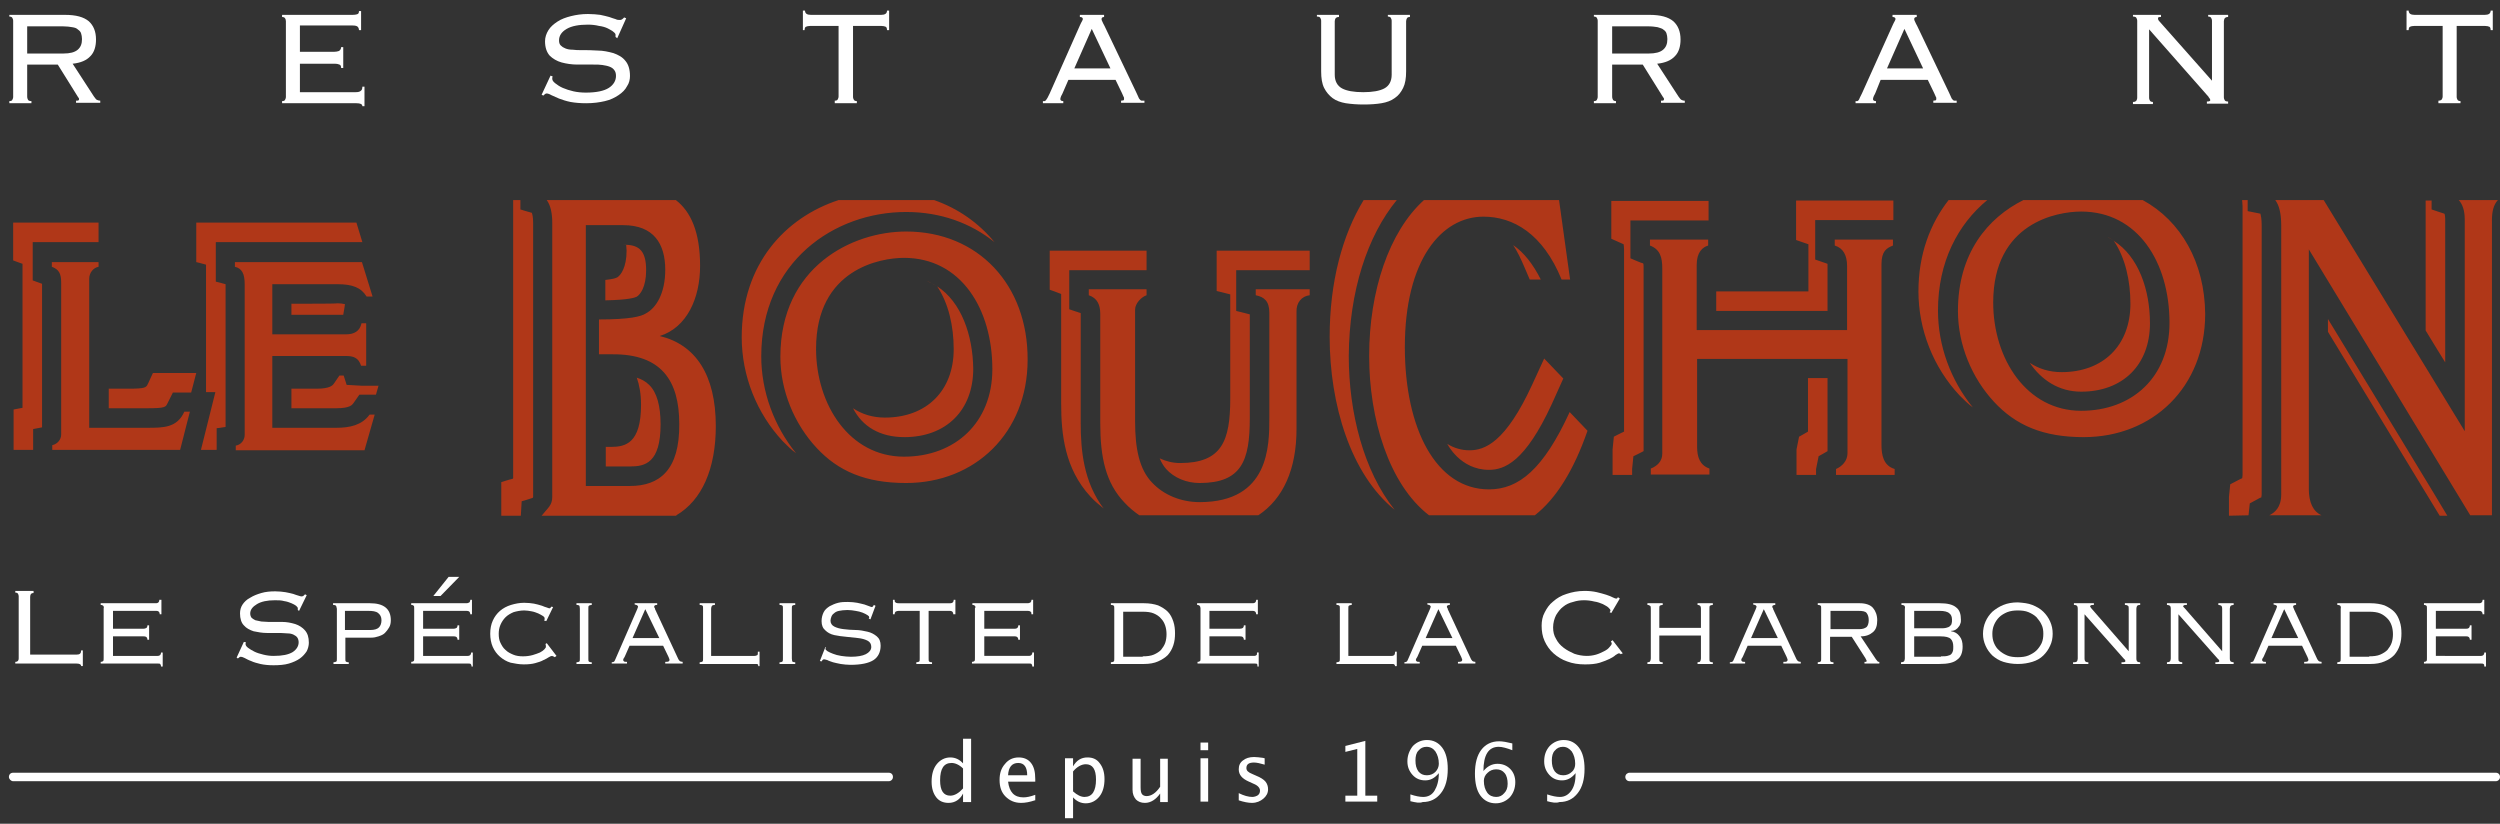 <?xml version="1.0" encoding="utf-8"?>
<!-- Generator: Adobe Illustrator 22.1.0, SVG Export Plug-In . SVG Version: 6.00 Build 0)  -->
<svg version="1.1" id="Calque_1" xmlns="http://www.w3.org/2000/svg" xmlns:xlink="http://www.w3.org/1999/xlink" x="0px" y="0px"
	 viewBox="0 0 588.5 193.9" style="enable-background:new 0 0 588.5 193.9;" xml:space="preserve">
<rect x="0" y="0" width="588.5" height="193.9" fill="#333333" stroke="none"/>
<style type="text/css">
	.st0{fill:#FFFFFF;}
	.st1{fill:#B03718;}
</style>
<g>
	<path class="st0" d="M6.6,23.5c0.1,0.2,0.4,0.3,0.8,0.3v0.5H2.2v-0.5c0.4,0,0.6-0.1,0.7-0.3c0.1-0.2,0.2-0.4,0.2-0.7V4.9
		c0-0.3-0.1-0.5-0.2-0.7C2.8,4,2.5,3.9,2.2,3.9V3.5h13.1c2.6,0,4.4,0.5,5.6,1.5c1.1,1,1.7,2.4,1.7,4.3c0,1.6-0.4,3-1.3,3.9
		c-0.9,1-2.3,1.6-4.2,1.8l5,7.7c0.3,0.4,0.5,0.7,0.7,0.8c0.2,0.1,0.5,0.2,0.8,0.2v0.5h-5.7v-0.5c0.3,0,0.5,0,0.6-0.1
		c0.1-0.1,0.1-0.1,0.1-0.3c0-0.2-0.1-0.3-0.2-0.4l-4.8-7.7H6.4v7.5C6.4,23.1,6.5,23.3,6.6,23.5z M14.9,12.6c1.6,0,2.7-0.3,3.4-0.9
		c0.7-0.6,1-1.4,1-2.5c0-0.5-0.1-1-0.2-1.3c-0.1-0.4-0.4-0.7-0.7-0.9C18,6.6,17.6,6.5,17,6.4c-0.6-0.1-1.3-0.2-2.2-0.2H6.4v6.4H14.9
		z"/>
	<path class="st0" d="M67.1,4.3C67,4.1,66.7,4,66.4,4V3.5h16.5c0.7,0,1.1-0.1,1.3-0.2c0.2-0.1,0.3-0.3,0.3-0.7h0.5v4.5h-0.5
		c0-0.3-0.1-0.6-0.3-0.8c-0.2-0.2-0.6-0.3-1.2-0.3H70.6v6.2h8c0.5,0,0.9-0.1,1.2-0.2c0.3-0.2,0.5-0.5,0.5-0.9h0.5V16h-0.5
		c0-0.4-0.1-0.7-0.4-0.8c-0.2-0.1-0.6-0.2-1.2-0.2h-8.1v6.7h13.1c0.6,0,1-0.1,1.2-0.3c0.3-0.2,0.4-0.5,0.4-1h0.5v4.6h-0.5
		c0-0.5-0.5-0.7-1.4-0.7H66.4v-0.5c0.4,0,0.6-0.1,0.7-0.3c0.1-0.2,0.2-0.4,0.2-0.7V5C67.3,4.7,67.2,4.4,67.1,4.3z"/>
	<path class="st0" d="M130.1,18c-0.1,0.2-0.1,0.3-0.1,0.5c0,0.4,0.2,0.7,0.7,1.1c0.5,0.4,1.1,0.8,1.8,1.1c0.7,0.3,1.6,0.6,2.5,0.8
		c0.9,0.2,1.9,0.3,2.9,0.3c2.5,0,4.3-0.4,5.4-1.1c1.1-0.7,1.7-1.7,1.7-2.8c0-0.6-0.1-1-0.4-1.4c-0.3-0.4-0.6-0.6-1.1-0.8
		c-0.5-0.2-1.1-0.3-1.7-0.4c-0.6-0.1-1.3-0.1-2.1-0.1c-1.2,0-2.5,0-3.8,0c-1.3,0-2.6-0.2-3.7-0.5c-1.1-0.3-2.1-0.9-2.8-1.6
		c-0.7-0.8-1.1-1.9-1.1-3.4c0-0.9,0.3-1.8,0.8-2.6c0.5-0.8,1.2-1.4,2.1-2c0.9-0.6,2-1,3.2-1.3c1.2-0.3,2.5-0.5,4-0.5
		c1.1,0,2.1,0.1,2.9,0.2c0.8,0.2,1.5,0.3,2.1,0.5c0.6,0.2,1.1,0.4,1.5,0.5c0.4,0.2,0.7,0.2,1,0.2c0.3,0,0.5-0.1,0.6-0.2
		c0.1-0.1,0.3-0.2,0.4-0.4l0.5,0.2L145.3,9l-0.4-0.3c0-0.1,0-0.3,0-0.5c0-0.2-0.1-0.4-0.5-0.7c-0.3-0.3-0.8-0.5-1.3-0.8
		c-0.6-0.3-1.3-0.5-2.1-0.6c-0.8-0.2-1.7-0.3-2.6-0.3c-2.1,0-3.8,0.3-5,1c-1.2,0.7-1.8,1.6-1.8,2.7c0,0.5,0.1,0.9,0.4,1.2
		c0.3,0.3,0.6,0.5,1.1,0.7c0.5,0.2,1,0.3,1.7,0.3c0.7,0.1,1.3,0.1,2.1,0.1c1.2,0,2.5,0,3.8,0.1c1.3,0,2.6,0.3,3.7,0.6
		c1.1,0.4,2.1,0.9,2.8,1.8c0.7,0.8,1.1,2,1.1,3.6c0,0.8-0.2,1.7-0.7,2.4c-0.4,0.8-1.1,1.5-2,2.1c-0.9,0.6-1.9,1.1-3.2,1.4
		c-1.3,0.3-2.7,0.5-4.4,0.5c-1.4,0-2.6-0.1-3.7-0.3c-1-0.2-1.9-0.5-2.7-0.8c-0.7-0.3-1.3-0.6-1.8-0.8c-0.5-0.3-0.9-0.4-1.1-0.4
		c-0.3,0-0.5,0.2-0.8,0.5l-0.4-0.2l2.1-4.5L130.1,18z"/>
	<path class="st0" d="M196.5,23.7c0.4,0,0.6-0.1,0.7-0.3c0.1-0.2,0.2-0.4,0.2-0.7V6.1h-6.6c-0.5,0-0.9,0.1-1.1,0.2
		c-0.2,0.1-0.3,0.4-0.3,0.8H189V2.5h0.5c0,0.7,0.5,1,1.4,1h16.5c0.9,0,1.4-0.3,1.4-1h0.5v4.6h-0.5c0-0.4-0.1-0.7-0.3-0.8
		c-0.2-0.1-0.6-0.2-1.1-0.2h-6.6v16.7c0,0.3,0.1,0.5,0.2,0.7c0.1,0.2,0.4,0.3,0.7,0.3v0.5h-5.2V23.7z"/>
	<path class="st0" d="M250.2,21.8c-0.1,0.2-0.2,0.5-0.4,0.8c-0.1,0.3-0.2,0.5-0.2,0.7c0,0.3,0.2,0.5,0.7,0.5v0.5h-4.8v-0.5
		c0.1,0,0.3,0,0.4,0c0.1,0,0.2-0.1,0.3-0.2c0.1-0.1,0.2-0.3,0.4-0.6c0.1-0.2,0.3-0.6,0.5-1L254.2,6c0.2-0.5,0.4-0.8,0.5-1
		c0.1-0.2,0.2-0.4,0.2-0.5c0-0.3-0.2-0.5-0.7-0.5V3.5h5.7v0.5c-0.4,0-0.6,0.2-0.6,0.5c0,0.2,0.1,0.4,0.2,0.6c0.1,0.3,0.3,0.6,0.5,1
		l7.5,15.7c0.2,0.5,0.4,0.8,0.5,1.1c0.1,0.3,0.3,0.5,0.4,0.6c0.1,0.1,0.2,0.2,0.4,0.2c0.1,0,0.3,0,0.6,0v0.5h-5.5v-0.5
		c0.3,0,0.5-0.1,0.6-0.1c0.1-0.1,0.1-0.2,0.1-0.4c0-0.1,0-0.3-0.1-0.4c-0.1-0.2-0.2-0.4-0.4-0.9l-1.5-3.1h-11.1L250.2,21.8z
		 M261.4,16.1l-4.4-9.3l-4.1,9.3H261.4z"/>
	<path class="st0" d="M310.8,4.2c-0.1-0.2-0.4-0.3-0.8-0.3V3.5h5.2v0.5c-0.4,0-0.6,0.1-0.8,0.3c-0.1,0.2-0.2,0.4-0.2,0.7v12.6
		c0,1.5,0.6,2.6,1.7,3.2c1.1,0.6,2.8,0.9,5,0.9c2.2,0,3.9-0.3,5-0.9c1.1-0.6,1.7-1.7,1.7-3.2V4.9c0-0.3-0.1-0.5-0.2-0.7
		c-0.1-0.2-0.4-0.3-0.7-0.3V3.5h5.2v0.5c-0.4,0-0.6,0.1-0.7,0.3c-0.1,0.2-0.2,0.4-0.2,0.7v11.8c0,1.6-0.2,2.9-0.7,3.9
		c-0.5,1-1.1,1.8-2,2.4c-0.8,0.6-1.9,1-3.1,1.2c-1.2,0.2-2.6,0.3-4.2,0.3c-1.5,0-2.9-0.1-4.2-0.3c-1.2-0.2-2.3-0.6-3.1-1.2
		c-0.8-0.6-1.5-1.4-2-2.4c-0.5-1-0.7-2.3-0.7-3.9V4.9C311,4.6,310.9,4.4,310.8,4.2z"/>
	<path class="st0" d="M379.7,23.5c0.1,0.2,0.4,0.3,0.7,0.3v0.5h-5.2v-0.5c0.4,0,0.6-0.1,0.7-0.3c0.1-0.2,0.2-0.4,0.2-0.7V4.9
		c0-0.3-0.1-0.5-0.2-0.7c-0.1-0.2-0.4-0.3-0.7-0.3V3.5h13.1c2.6,0,4.4,0.5,5.6,1.5c1.1,1,1.7,2.4,1.7,4.3c0,1.6-0.4,3-1.3,3.9
		c-0.9,1-2.3,1.6-4.2,1.8l5,7.7c0.3,0.4,0.5,0.7,0.7,0.8c0.2,0.1,0.4,0.2,0.8,0.2v0.5H391v-0.5c0.3,0,0.6,0,0.6-0.1
		c0.1-0.1,0.1-0.1,0.1-0.3c0-0.2-0.1-0.3-0.2-0.4l-4.8-7.7h-7.2v7.5C379.5,23.1,379.6,23.3,379.7,23.5z M388.1,12.6
		c1.6,0,2.7-0.3,3.4-0.9c0.7-0.6,1-1.4,1-2.5c0-0.5-0.1-1-0.2-1.3c-0.1-0.4-0.4-0.7-0.7-0.9c-0.3-0.3-0.8-0.4-1.4-0.6
		c-0.6-0.1-1.3-0.2-2.3-0.2h-8.4v6.4H388.1z"/>
	<path class="st0" d="M441.5,21.8c-0.1,0.2-0.2,0.5-0.4,0.8c-0.1,0.3-0.2,0.5-0.2,0.7c0,0.3,0.2,0.5,0.7,0.5v0.5h-4.8v-0.5
		c0.2,0,0.3,0,0.4,0c0.1,0,0.2-0.1,0.3-0.2c0.1-0.1,0.2-0.3,0.3-0.6c0.1-0.2,0.3-0.6,0.5-1L445.5,6c0.2-0.5,0.4-0.8,0.5-1
		c0.1-0.2,0.2-0.4,0.2-0.5c0-0.3-0.2-0.5-0.7-0.5V3.5h5.7v0.5c-0.4,0-0.6,0.2-0.6,0.5c0,0.2,0.1,0.4,0.2,0.6c0.1,0.3,0.3,0.6,0.5,1
		l7.5,15.7c0.2,0.5,0.4,0.8,0.5,1.1c0.1,0.3,0.3,0.5,0.4,0.6c0.1,0.1,0.2,0.2,0.4,0.2c0.1,0,0.3,0,0.5,0v0.5h-5.5v-0.5
		c0.3,0,0.5-0.1,0.6-0.1c0.1-0.1,0.1-0.2,0.1-0.4c0-0.1,0-0.3-0.1-0.4c-0.1-0.2-0.2-0.4-0.4-0.9l-1.5-3.1h-11.1L441.5,21.8z
		 M452.7,16.1l-4.4-9.3l-4.1,9.3H452.7z"/>
	<path class="st0" d="M520.7,19V4.9c0-0.3-0.1-0.5-0.2-0.7c-0.1-0.2-0.4-0.3-0.7-0.3V3.5h4.7v0.5c-0.4,0-0.6,0.1-0.8,0.3
		c-0.1,0.2-0.2,0.4-0.2,0.7v17.9c0,0.3,0.1,0.5,0.2,0.7c0.1,0.2,0.4,0.3,0.8,0.3v0.5h-5v-0.5c0.5,0,0.8-0.1,0.8-0.3
		c0-0.2-0.1-0.3-0.2-0.5c-0.1-0.1-0.2-0.2-0.2-0.3l-14-15.9v16.1c0,0.3,0.1,0.5,0.2,0.7c0.1,0.2,0.4,0.3,0.7,0.3v0.5h-4.7v-0.5
		c0.4,0,0.6-0.1,0.8-0.3c0.1-0.2,0.2-0.4,0.2-0.7V4.9c0-0.3-0.1-0.5-0.2-0.7c-0.1-0.2-0.4-0.3-0.8-0.3V3.5h6.6v0.5
		c-0.3,0-0.5,0-0.6,0.1C508,4.1,508,4.2,508,4.4c0,0.1,0,0.2,0.1,0.3c0,0.1,0.1,0.2,0.2,0.3L520.7,19L520.7,19z"/>
	<path class="st0" d="M574,23.7c0.4,0,0.6-0.1,0.8-0.3c0.1-0.2,0.2-0.4,0.2-0.7V6.1h-6.6c-0.5,0-0.9,0.1-1.1,0.2
		c-0.2,0.1-0.3,0.4-0.3,0.8h-0.5V2.5h0.5c0,0.7,0.5,1,1.4,1h16.5c0.9,0,1.4-0.3,1.4-1h0.5v4.6h-0.5c0-0.4-0.1-0.7-0.3-0.8
		c-0.2-0.1-0.6-0.2-1.1-0.2h-6.6v16.7c0,0.3,0.1,0.5,0.2,0.7c0.1,0.2,0.4,0.3,0.7,0.3v0.5H574V23.7z"/>
</g>
<g>
	<g>
		<path class="st0" d="M7.9,139.6c-0.3,0-0.5,0.1-0.6,0.2c-0.1,0.1-0.2,0.4-0.2,0.7v13.6H18c0.8,0,1.1-0.3,1.1-1h0.4v3.7h-0.4
			c0-0.4-0.4-0.6-1.1-0.6H3.6v-0.4c0.3,0,0.5-0.1,0.6-0.2c0.1-0.1,0.2-0.3,0.2-0.6v-14.7c0-0.2-0.1-0.4-0.2-0.6
			c-0.1-0.1-0.3-0.2-0.6-0.2v-0.4h4.3V139.6z"/>
		<path class="st0" d="M24.3,142.6c-0.1-0.1-0.3-0.2-0.6-0.2V142h13c0.3,0,0.5-0.1,0.6-0.2c0.1-0.1,0.2-0.3,0.2-0.6H38v3.4h-0.4
			c0-0.3-0.1-0.5-0.2-0.6c-0.1-0.1-0.3-0.2-0.6-0.2H26.6v4.2h7.2c0.3,0,0.5-0.1,0.7-0.2c0.1-0.1,0.2-0.3,0.2-0.6h0.4v3.4h-0.4
			c0-0.3-0.1-0.5-0.2-0.6c-0.1-0.1-0.3-0.2-0.7-0.2h-7.2v4.6h10.5c0.3,0,0.5-0.1,0.6-0.2c0.1-0.1,0.2-0.3,0.2-0.6h0.4v3.3h-0.4
			c0-0.3-0.1-0.5-0.2-0.6c-0.1-0.1-0.3-0.1-0.6-0.1H23.7v-0.4c0.3,0,0.5-0.1,0.6-0.2c0.1-0.1,0.1-0.4,0.1-0.7v-11.7
			C24.5,143,24.4,142.7,24.3,142.6z"/>
		<path class="st0" d="M57.9,151.2c-0.1,0.2-0.1,0.3-0.1,0.4c0,0.3,0.2,0.6,0.6,0.9c0.4,0.3,0.9,0.6,1.5,0.9
			c0.6,0.3,1.3,0.5,2.1,0.7c0.8,0.2,1.6,0.3,2.4,0.3c2.1,0,3.5-0.3,4.5-0.9c0.9-0.6,1.4-1.4,1.4-2.3c0-0.4-0.1-0.8-0.3-1.1
			c-0.2-0.3-0.5-0.5-0.9-0.7c-0.4-0.2-0.9-0.3-1.4-0.3c-0.5,0-1.1-0.1-1.7-0.1c-1,0-2.1,0-3.2,0c-1.1,0-2.1-0.2-3.1-0.4
			c-0.9-0.3-1.7-0.7-2.3-1.4c-0.6-0.6-0.9-1.6-0.9-2.8c0-0.8,0.2-1.5,0.6-2.1c0.4-0.6,1-1.2,1.8-1.6c0.8-0.5,1.6-0.8,2.6-1.1
			c1-0.3,2.1-0.4,3.3-0.4c0.9,0,1.7,0.1,2.4,0.2c0.7,0.1,1.3,0.3,1.8,0.4c0.5,0.2,0.9,0.3,1.2,0.4c0.3,0.1,0.6,0.2,0.8,0.2
			c0.2,0,0.4-0.1,0.5-0.2c0.1-0.1,0.2-0.2,0.3-0.3l0.4,0.2l-1.8,3.7l-0.3-0.2c0-0.1,0-0.2,0-0.4c0-0.2-0.1-0.3-0.4-0.6
			c-0.3-0.2-0.6-0.4-1.1-0.6c-0.5-0.2-1-0.4-1.7-0.5c-0.7-0.2-1.4-0.2-2.2-0.2c-1.8,0-3.2,0.3-4.2,0.9c-1,0.6-1.6,1.3-1.6,2.2
			c0,0.4,0.1,0.7,0.3,1c0.2,0.2,0.5,0.4,0.9,0.6c0.4,0.1,0.9,0.2,1.4,0.3c0.5,0,1.1,0.1,1.7,0.1c1,0,2.1,0,3.2,0
			c1.1,0,2.1,0.2,3.1,0.5c0.9,0.3,1.7,0.8,2.3,1.5c0.6,0.7,0.9,1.6,0.9,2.9c0,0.7-0.2,1.4-0.5,2c-0.4,0.6-0.9,1.2-1.6,1.7
			c-0.7,0.5-1.6,0.9-2.6,1.2c-1,0.3-2.3,0.4-3.6,0.4c-1.2,0-2.2-0.1-3.1-0.3c-0.8-0.2-1.6-0.4-2.2-0.7c-0.6-0.2-1.1-0.5-1.5-0.7
			c-0.4-0.2-0.7-0.3-0.9-0.3c-0.2,0-0.4,0.1-0.7,0.4l-0.3-0.2l1.7-3.7L57.9,151.2z"/>
		<path class="st0" d="M79.1,142.6c-0.1-0.1-0.3-0.2-0.7-0.2V142h8.7c3.2,0,4.9,1.3,4.9,4c0,0.6-0.1,1.2-0.4,1.7
			c-0.3,0.5-0.6,0.9-1,1.3c-0.4,0.4-0.9,0.6-1.5,0.8c-0.6,0.2-1.1,0.3-1.7,0.3h-6.1v4.9c0,0.4,0,0.6,0.1,0.7
			c0.1,0.1,0.3,0.2,0.7,0.2v0.4h-3.6v-0.4c0.3,0,0.6-0.1,0.7-0.2c0.1-0.1,0.1-0.4,0.1-0.7v-11.7C79.2,143,79.2,142.7,79.1,142.6z
			 M87.2,148.3c0.9,0,1.6-0.2,2-0.6c0.4-0.4,0.6-1,0.6-1.7c0-0.8-0.3-1.3-0.8-1.7c-0.5-0.4-1.3-0.5-2.3-0.5h-5.5v4.5H87.2z"/>
		<path class="st0" d="M97.4,142.6c-0.1-0.1-0.3-0.2-0.6-0.2V142h13c0.3,0,0.5-0.1,0.7-0.2c0.1-0.1,0.2-0.3,0.2-0.6h0.4v3.4h-0.4
			c0-0.3-0.1-0.5-0.2-0.6c-0.1-0.1-0.3-0.2-0.7-0.2H99.6v4.2h7.2c0.3,0,0.5-0.1,0.7-0.2c0.1-0.1,0.2-0.3,0.2-0.6h0.4v3.4h-0.4
			c0-0.3-0.1-0.5-0.2-0.6c-0.1-0.1-0.3-0.2-0.7-0.2h-7.2v4.6h10.5c0.3,0,0.5-0.1,0.6-0.2c0.1-0.1,0.2-0.3,0.2-0.6h0.4v3.3H111
			c0-0.3-0.1-0.5-0.2-0.6c-0.1-0.1-0.3-0.1-0.6-0.1H96.8v-0.4c0.3,0,0.5-0.1,0.6-0.2c0.1-0.1,0.1-0.4,0.1-0.7v-11.7
			C97.5,143,97.5,142.7,97.4,142.6z M102,140.3l3.6-4.5h2.5l-4.4,4.5H102z"/>
		<path class="st0" d="M128.1,146.1c0-0.1,0.1-0.2,0.1-0.3v-0.3c0-0.1-0.1-0.3-0.4-0.5c-0.3-0.2-0.7-0.4-1.1-0.6
			c-0.5-0.2-1-0.4-1.6-0.5c-0.6-0.1-1.1-0.2-1.7-0.2c-0.9,0-1.8,0.2-2.5,0.4c-0.7,0.3-1.4,0.7-1.9,1.2c-0.5,0.5-0.9,1.1-1.2,1.8
			c-0.3,0.7-0.4,1.4-0.4,2.1c0,0.8,0.1,1.5,0.4,2.1c0.3,0.6,0.6,1.2,1.2,1.7c0.5,0.5,1.1,0.8,1.8,1.1c0.7,0.3,1.5,0.4,2.3,0.4
			c0.8,0,1.6-0.1,2.3-0.3c0.7-0.2,1.2-0.4,1.7-0.6c0.4-0.2,0.8-0.5,1-0.7c0.2-0.3,0.4-0.4,0.4-0.6c0-0.2,0-0.5-0.1-0.7l0.3-0.2
			l2.3,3l-0.4,0.3c-0.2-0.1-0.3-0.2-0.4-0.2c-0.1,0-0.2-0.1-0.2-0.1c-0.2,0-0.5,0.1-0.8,0.3c-0.3,0.2-0.8,0.5-1.3,0.7
			c-0.5,0.3-1.2,0.5-1.9,0.7c-0.7,0.2-1.6,0.3-2.7,0.3c-1.1,0-2.1-0.2-3.1-0.4c-1-0.3-1.8-0.8-2.5-1.4c-0.7-0.6-1.3-1.4-1.7-2.3
			c-0.4-0.9-0.6-2-0.6-3.1c0-1.2,0.2-2.2,0.6-3.1c0.4-0.9,1-1.7,1.7-2.3c0.7-0.6,1.6-1.1,2.6-1.4c1-0.3,2-0.5,3.1-0.5
			c0.9,0,1.7,0.1,2.3,0.2c0.6,0.1,1.2,0.3,1.9,0.5c0.4,0.2,0.8,0.3,1.1,0.4c0.3,0.1,0.5,0.2,0.6,0.2c0.2,0,0.3-0.1,0.5-0.4l0.4,0.1
			l-1.6,3.3L128.1,146.1z"/>
		<path class="st0" d="M135.7,155.9c0.3,0,0.6-0.1,0.7-0.2c0.1-0.1,0.1-0.4,0.1-0.7v-11.7c0-0.4-0.1-0.6-0.1-0.7
			c-0.1-0.1-0.3-0.2-0.7-0.2V142h3.6v0.4c-0.3,0-0.6,0.1-0.7,0.2c-0.1,0.1-0.1,0.4-0.1,0.7V155c0,0.4,0,0.6,0.1,0.7
			c0.1,0.1,0.3,0.2,0.7,0.2v0.4h-3.6V155.9z"/>
		<path class="st0" d="M143.9,155.9c0.4,0,0.6-0.1,0.7-0.2c0.1-0.1,0.2-0.4,0.3-0.6l5.1-11.7c0.1-0.3,0.2-0.5,0.2-0.6
			c0-0.1-0.1-0.2-0.2-0.3c-0.1-0.1-0.3-0.1-0.6-0.2V142h5.3v0.4c-0.2,0-0.4,0-0.5,0.1c-0.2,0.1-0.2,0.2-0.2,0.3c0,0.1,0,0.2,0.1,0.3
			c0.1,0.1,0.1,0.2,0.1,0.3l5.5,11.8c0.1,0.1,0.2,0.3,0.3,0.4c0.1,0.1,0.4,0.2,0.7,0.2v0.4h-4.1v-0.4c0.4,0,0.6,0,0.8-0.1
			c0.1-0.1,0.2-0.2,0.2-0.3c0-0.1,0-0.3-0.1-0.4c0-0.1-0.1-0.2-0.1-0.3l-1.3-2.7h-7.9l-1.1,2.5c-0.1,0.2-0.2,0.4-0.3,0.5
			c-0.1,0.2-0.1,0.3-0.1,0.4c0,0.1,0.1,0.2,0.2,0.3c0.1,0.1,0.4,0.1,0.7,0.1v0.4h-3.6V155.9z M148.9,150.2h6.3l-3.3-6.8L148.9,150.2
			z"/>
		<path class="st0" d="M178.5,156.9c0-0.3,0-0.4-0.1-0.5c-0.1-0.1-0.3-0.1-0.7-0.1h-13v-0.4c0.3,0,0.6-0.1,0.7-0.2
			c0.1-0.1,0.1-0.4,0.1-0.7v-11.7c0-0.4,0-0.6-0.1-0.7c-0.1-0.1-0.3-0.2-0.7-0.2V142h3.6v0.4c-0.4,0-0.6,0.1-0.7,0.2
			c-0.1,0.1-0.2,0.4-0.2,0.7v11.1h10.2c0.3,0,0.5-0.1,0.7-0.2c0.1-0.1,0.1-0.4,0.1-0.8h0.4v3.4H178.5z"/>
		<path class="st0" d="M183.5,155.9c0.4,0,0.6-0.1,0.7-0.2c0.1-0.1,0.1-0.4,0.1-0.7v-11.7c0-0.4,0-0.6-0.1-0.7
			c-0.1-0.1-0.3-0.2-0.7-0.2V142h3.7v0.4c-0.4,0-0.6,0.1-0.7,0.2c-0.1,0.1-0.1,0.4-0.1,0.7V155c0,0.4,0.1,0.6,0.1,0.7
			c0.1,0.1,0.3,0.2,0.7,0.2v0.4h-3.7V155.9z"/>
		<path class="st0" d="M194.4,152.3c0,0.2-0.1,0.4-0.1,0.4c0,0.2,0.2,0.4,0.5,0.6c0.3,0.2,0.8,0.4,1.3,0.6c0.5,0.2,1.2,0.4,1.9,0.5
			c0.7,0.1,1.5,0.2,2.3,0.2c1.5,0,2.7-0.2,3.5-0.6c0.8-0.4,1.3-1,1.3-1.7c0-0.7-0.3-1.2-0.9-1.5c-0.6-0.3-1.3-0.5-2.2-0.6
			c-0.9-0.1-1.8-0.2-2.8-0.3c-1-0.1-1.9-0.2-2.8-0.4c-0.9-0.2-1.6-0.6-2.1-1.1c-0.6-0.5-0.9-1.2-0.9-2.2c0-0.8,0.2-1.5,0.5-2.1
			c0.3-0.6,0.8-1,1.4-1.4c0.6-0.3,1.2-0.6,2-0.8c0.8-0.2,1.5-0.2,2.3-0.2c0.8,0,1.6,0.1,2.2,0.2c0.6,0.1,1.2,0.3,1.7,0.4
			c0.5,0.2,0.8,0.3,1.1,0.4c0.3,0.1,0.5,0.2,0.6,0.2c0.1,0,0.2,0,0.2-0.1c0.1,0,0.2-0.2,0.3-0.4l0.4,0.2l-1.2,3.2l-0.4-0.2
			c0,0,0-0.1,0.1-0.1c0-0.1,0-0.1,0-0.2c0-0.2-0.1-0.3-0.4-0.5c-0.3-0.2-0.7-0.4-1.2-0.6c-0.5-0.2-1-0.3-1.6-0.4
			c-0.6-0.1-1.2-0.2-1.9-0.2c-0.8,0-1.5,0.1-2,0.2c-0.5,0.1-0.9,0.3-1.2,0.6c-0.3,0.2-0.5,0.5-0.6,0.8c-0.1,0.3-0.2,0.6-0.2,0.9
			c0,0.6,0.3,1.1,0.9,1.4c0.6,0.3,1.3,0.5,2.2,0.6c0.9,0.1,1.8,0.2,2.8,0.2c1,0,1.9,0.2,2.8,0.4c0.9,0.2,1.6,0.6,2.2,1.1
			c0.6,0.5,0.9,1.2,0.9,2.2c0,1.5-0.6,2.7-1.7,3.4c-1.1,0.7-2.9,1.1-5.4,1.1c-0.8,0-1.6-0.1-2.3-0.2c-0.7-0.1-1.3-0.3-1.8-0.4
			c-0.5-0.2-1-0.3-1.3-0.5c-0.4-0.1-0.6-0.2-0.8-0.2c-0.2,0-0.3,0.1-0.4,0.2c-0.1,0.1-0.1,0.2-0.2,0.3l-0.4-0.1l1.3-3.3L194.4,152.3
			z"/>
		<path class="st0" d="M224.4,144.6c0-0.3-0.1-0.5-0.2-0.6c-0.1-0.1-0.3-0.2-0.6-0.2h-5V155c0,0.4,0,0.6,0.1,0.7
			c0.1,0.1,0.3,0.2,0.7,0.2v0.4h-3.7v-0.4c0.3,0,0.6-0.1,0.7-0.2c0.1-0.1,0.1-0.4,0.1-0.7v-11.2h-5c-0.3,0-0.5,0.1-0.7,0.2
			c-0.1,0.1-0.2,0.3-0.2,0.6h-0.4v-3.4h0.4c0,0.3,0,0.5,0.2,0.6c0.1,0.1,0.3,0.2,0.7,0.2h12.2c0.3,0,0.5-0.1,0.6-0.2
			c0.1-0.1,0.2-0.3,0.2-0.6h0.4v3.4H224.4z"/>
		<path class="st0" d="M229.5,142.6c-0.1-0.1-0.3-0.2-0.6-0.2V142h13c0.3,0,0.5-0.1,0.7-0.2c0.1-0.1,0.2-0.3,0.2-0.6h0.4v3.4h-0.4
			c0-0.3,0-0.5-0.2-0.6c-0.1-0.1-0.3-0.2-0.7-0.2h-10.2v4.2h7.2c0.3,0,0.5-0.1,0.6-0.2c0.1-0.1,0.2-0.3,0.2-0.6h0.4v3.4h-0.4
			c0-0.3-0.1-0.5-0.2-0.6c-0.1-0.1-0.3-0.2-0.6-0.2h-7.2v4.6h10.5c0.3,0,0.5-0.1,0.6-0.2c0.1-0.1,0.2-0.3,0.2-0.6h0.4v3.3h-0.4
			c0-0.3-0.1-0.5-0.2-0.6c-0.1-0.1-0.3-0.1-0.6-0.1h-13.4v-0.4c0.3,0,0.5-0.1,0.6-0.2c0.1-0.1,0.1-0.4,0.1-0.7v-11.7
			C229.7,143,229.6,142.7,229.5,142.6z"/>
		<path class="st0" d="M262.2,142.6c-0.1-0.1-0.3-0.2-0.7-0.2V142h7.8c1.3,0,2.4,0.2,3.3,0.5c0.9,0.4,1.7,0.9,2.3,1.5
			c0.6,0.6,1,1.4,1.3,2.3c0.3,0.9,0.4,1.8,0.4,2.8c0,1-0.1,1.9-0.4,2.8c-0.3,0.9-0.7,1.6-1.3,2.3c-0.6,0.6-1.4,1.1-2.3,1.5
			c-0.9,0.4-2,0.6-3.3,0.6h-7.8v-0.4c0.3,0,0.6-0.1,0.7-0.2c0.1-0.1,0.1-0.4,0.1-0.7v-11.7C262.3,143,262.3,142.7,262.2,142.6z
			 M269,154.5c1,0,1.9-0.1,2.6-0.4c0.7-0.3,1.3-0.7,1.7-1.1c0.4-0.5,0.8-1.1,1-1.7c0.2-0.6,0.3-1.3,0.3-2c0-0.7-0.1-1.4-0.3-2
			c-0.2-0.6-0.5-1.2-1-1.7c-0.4-0.5-1-0.9-1.7-1.2c-0.7-0.3-1.6-0.4-2.6-0.4h-4.6v10.6H269z"/>
		<path class="st0" d="M282.4,142.6c-0.1-0.1-0.3-0.2-0.6-0.2V142h13.1c0.3,0,0.5-0.1,0.6-0.2c0.1-0.1,0.2-0.3,0.2-0.6h0.4v3.4h-0.4
			c0-0.3-0.1-0.5-0.2-0.6c-0.1-0.1-0.3-0.2-0.6-0.2h-10.2v4.2h7.2c0.3,0,0.6-0.1,0.7-0.2c0.1-0.1,0.2-0.3,0.2-0.6h0.4v3.4h-0.4
			c0-0.3-0.1-0.5-0.2-0.6c-0.1-0.1-0.3-0.2-0.7-0.2h-7.2v4.6h10.5c0.3,0,0.5-0.1,0.6-0.2c0.1-0.1,0.1-0.3,0.1-0.6h0.4v3.3H296
			c0-0.3,0-0.5-0.1-0.6c-0.1-0.1-0.3-0.1-0.6-0.1h-13.4v-0.4c0.3,0,0.5-0.1,0.6-0.2c0.1-0.1,0.1-0.4,0.1-0.7v-11.7
			C282.6,143,282.5,142.7,282.4,142.6z"/>
		<path class="st0" d="M328.4,156.9c0-0.3-0.1-0.4-0.2-0.5c-0.1-0.1-0.3-0.1-0.6-0.1h-13v-0.4c0.3,0,0.6-0.1,0.7-0.2
			c0.1-0.1,0.1-0.4,0.1-0.7v-11.7c0-0.4,0-0.6-0.1-0.7c-0.1-0.1-0.3-0.2-0.7-0.2V142h3.6v0.4c-0.3,0-0.6,0.1-0.7,0.2
			c-0.1,0.1-0.1,0.4-0.1,0.7v11.1h10.2c0.3,0,0.5-0.1,0.6-0.2c0.1-0.1,0.2-0.4,0.2-0.8h0.4v3.4H328.4z"/>
		<path class="st0" d="M330.5,155.9c0.3,0,0.6-0.1,0.7-0.2c0.1-0.1,0.2-0.4,0.3-0.6l5.1-11.7c0.1-0.3,0.2-0.5,0.2-0.6
			c0-0.1-0.1-0.2-0.2-0.3c-0.1-0.1-0.3-0.1-0.6-0.2V142h5.3v0.4c-0.2,0-0.3,0-0.5,0.1c-0.2,0.1-0.2,0.2-0.2,0.3c0,0.1,0,0.2,0.1,0.3
			c0.1,0.1,0.1,0.2,0.1,0.3l5.5,11.8c0.1,0.1,0.2,0.3,0.3,0.4c0.1,0.1,0.4,0.2,0.7,0.2v0.4h-4.1v-0.4c0.4,0,0.6,0,0.8-0.1
			c0.1-0.1,0.2-0.2,0.2-0.3c0-0.1,0-0.3-0.1-0.4c0-0.1-0.1-0.2-0.1-0.3l-1.3-2.7h-7.9l-1.1,2.5c-0.1,0.2-0.2,0.4-0.3,0.5
			c-0.1,0.2-0.1,0.3-0.1,0.4c0,0.1,0.1,0.2,0.2,0.3c0.1,0.1,0.4,0.1,0.7,0.1v0.4h-3.6V155.9z M335.6,150.2h6.3l-3.3-6.8L335.6,150.2
			z"/>
		<path class="st0" d="M381.5,154c-0.1-0.2-0.3-0.2-0.5-0.2c-0.1,0-0.3,0.2-0.7,0.4c-0.3,0.3-0.8,0.6-1.4,0.9
			c-0.6,0.3-1.4,0.6-2.3,0.9c-1,0.3-2.1,0.4-3.5,0.4c-1.5,0-2.9-0.2-4.2-0.7c-1.2-0.4-2.3-1.1-3.2-1.9c-0.9-0.8-1.6-1.8-2.1-2.9
			c-0.5-1.1-0.7-2.3-0.7-3.6c0-1.1,0.2-2.2,0.7-3.1c0.5-1,1.1-1.9,2-2.6c0.9-0.8,1.9-1.4,3.2-1.8c1.2-0.4,2.6-0.7,4.2-0.7
			c1.1,0,2,0.1,2.9,0.3c0.8,0.2,1.6,0.4,2.2,0.6c0.6,0.2,1.1,0.4,1.5,0.6c0.4,0.2,0.7,0.3,0.8,0.3c0.2,0,0.3,0,0.3-0.1
			c0-0.1,0.1-0.1,0.2-0.2l0.4,0.3l-2,3.4l-0.4-0.2c0.1-0.1,0.2-0.2,0.2-0.4c0-0.2-0.2-0.4-0.5-0.7c-0.3-0.3-0.8-0.5-1.3-0.8
			c-0.5-0.2-1.2-0.5-2-0.6c-0.8-0.2-1.6-0.3-2.4-0.3c-0.9,0-1.7,0.1-2.6,0.4c-0.9,0.2-1.7,0.6-2.3,1.1c-0.7,0.5-1.2,1.2-1.7,2
			c-0.4,0.8-0.7,1.8-0.7,2.9c0,1,0.2,1.9,0.7,2.7c0.4,0.8,1,1.5,1.8,2.1c0.8,0.6,1.6,1,2.5,1.4c0.9,0.3,1.9,0.5,2.9,0.5
			c0.8,0,1.5-0.1,2.2-0.3c0.7-0.2,1.3-0.5,1.9-0.8c0.6-0.3,1-0.6,1.3-1c0.3-0.3,0.5-0.6,0.5-0.8c0-0.2-0.1-0.3-0.2-0.5l0.4-0.3
			l2.4,3.1L381.5,154z"/>
		<path class="st0" d="M402.5,155.7c0.1,0.1,0.3,0.2,0.7,0.2v0.4h-3.6v-0.4c0.3,0,0.6-0.1,0.6-0.2c0.1-0.1,0.2-0.4,0.2-0.7v-5.4
			h-9.8v5.4c0,0.4,0,0.6,0.1,0.7c0.1,0.1,0.3,0.2,0.7,0.2v0.4h-3.6v-0.4c0.3,0,0.6-0.1,0.6-0.2c0.1-0.1,0.2-0.4,0.2-0.7v-11.7
			c0-0.4,0-0.6-0.2-0.7c-0.1-0.1-0.3-0.2-0.6-0.2V142h3.6v0.4c-0.3,0-0.6,0.1-0.7,0.2c-0.1,0.1-0.1,0.4-0.1,0.7v4.5h9.8v-4.5
			c0-0.4-0.1-0.6-0.2-0.7c-0.1-0.1-0.3-0.2-0.6-0.2V142h3.6v0.4c-0.3,0-0.6,0.1-0.7,0.2c-0.1,0.1-0.1,0.4-0.1,0.7V155
			C402.4,155.4,402.4,155.6,402.5,155.7z"/>
		<path class="st0" d="M407.2,155.9c0.3,0,0.6-0.1,0.7-0.2c0.1-0.1,0.2-0.4,0.3-0.6l5.1-11.7c0.1-0.3,0.2-0.5,0.2-0.6
			c0-0.1-0.1-0.2-0.2-0.3c-0.1-0.1-0.3-0.1-0.6-0.2V142h5.2v0.4c-0.2,0-0.3,0-0.5,0.1c-0.2,0.1-0.2,0.2-0.2,0.3c0,0.1,0,0.2,0.1,0.3
			c0.1,0.1,0.1,0.2,0.1,0.3l5.5,11.8c0.1,0.1,0.2,0.3,0.3,0.4c0.1,0.1,0.4,0.2,0.7,0.2v0.4h-4.1v-0.4c0.4,0,0.7,0,0.8-0.1
			c0.1-0.1,0.2-0.2,0.2-0.3c0-0.1,0-0.3-0.1-0.4c0-0.1-0.1-0.2-0.1-0.3l-1.3-2.7h-7.9l-1.1,2.5c-0.1,0.2-0.2,0.4-0.3,0.5
			c-0.1,0.2-0.1,0.3-0.1,0.4c0,0.1,0.1,0.2,0.2,0.3c0.1,0.1,0.4,0.1,0.7,0.1v0.4h-3.6V155.9z M412.2,150.2h6.3l-3.3-6.8L412.2,150.2
			z"/>
		<path class="st0" d="M430.9,155.7c0.1,0.1,0.3,0.2,0.7,0.2v0.4h-3.7v-0.4c0.3,0,0.6-0.1,0.7-0.2c0.1-0.1,0.1-0.4,0.1-0.7v-11.7
			c0-0.4,0-0.6-0.1-0.7c-0.1-0.1-0.3-0.2-0.7-0.2V142h9.9c1.4,0,2.5,0.4,3.1,1.1c0.6,0.7,1,1.7,1,2.9c0,1.3-0.3,2.2-1,2.8
			c-0.7,0.6-1.6,1-2.9,1l3.6,5.4c0.2,0.2,0.3,0.4,0.4,0.5c0.1,0.1,0.2,0.1,0.4,0.1v0.4h-3.5v-0.4c0.2,0,0.4,0,0.4,0
			c0,0,0.1-0.1,0.1-0.2c0-0.1,0-0.2-0.1-0.3c-0.1-0.1-0.1-0.3-0.2-0.4l-3.2-5h-5.1v5.1C430.8,155.4,430.8,155.6,430.9,155.7z
			 M437.7,148.1c0.8,0,1.3-0.2,1.7-0.5c0.3-0.3,0.5-0.9,0.5-1.6c0-0.8-0.2-1.3-0.5-1.7c-0.3-0.4-1-0.5-1.9-0.5h-6.6v4.3H437.7z"/>
		<path class="st0" d="M448.3,142.6c-0.1-0.1-0.3-0.2-0.7-0.2V142h9c1.8,0,3.1,0.3,3.9,1c0.8,0.6,1.1,1.6,1.1,2.9
			c0,0.3,0,0.6-0.1,0.8c-0.1,0.3-0.2,0.6-0.4,0.8c-0.2,0.3-0.4,0.5-0.7,0.7c-0.3,0.2-0.7,0.3-1.1,0.3v0.1c0.8,0.1,1.5,0.5,2,1.2
			c0.5,0.6,0.7,1.4,0.7,2.4c0,1.4-0.4,2.5-1.3,3.1c-0.8,0.7-2.2,1-4.2,1h-9v-0.4c0.3,0,0.6-0.1,0.7-0.2c0.1-0.1,0.2-0.4,0.2-0.7
			v-11.7C448.5,143,448.4,142.7,448.3,142.6z M456.6,147.9c0.6,0,1.1,0,1.5-0.1c0.4-0.1,0.7-0.2,0.9-0.4c0.2-0.2,0.4-0.4,0.4-0.6
			c0.1-0.3,0.1-0.5,0.1-0.9c0-0.7-0.2-1.2-0.6-1.5c-0.4-0.4-1.2-0.6-2.3-0.6h-6v4.1H456.6z M456.9,154.5c0.6,0,1.1,0,1.5-0.1
			c0.4-0.1,0.7-0.2,0.9-0.4c0.2-0.2,0.3-0.4,0.4-0.7c0.1-0.3,0.1-0.7,0.1-1.1c0-0.8-0.2-1.4-0.6-1.8c-0.4-0.4-1.2-0.6-2.4-0.6h-6.2
			v4.8H456.9z"/>
		<path class="st0" d="M478.4,142.4c1,0.4,1.9,0.9,2.6,1.6c0.7,0.7,1.2,1.4,1.6,2.3c0.4,0.9,0.6,1.8,0.6,2.9c0,1-0.2,2-0.6,2.8
			c-0.4,0.9-0.9,1.6-1.6,2.3c-0.7,0.7-1.6,1.2-2.6,1.5c-1,0.3-2.1,0.5-3.4,0.5c-1.3,0-2.4-0.2-3.4-0.5c-1-0.3-1.9-0.9-2.6-1.5
			c-0.7-0.7-1.2-1.4-1.6-2.3c-0.4-0.9-0.6-1.8-0.6-2.8c0-1,0.2-2,0.6-2.9c0.4-0.9,0.9-1.6,1.6-2.3c0.7-0.6,1.6-1.2,2.6-1.6
			c1-0.4,2.1-0.6,3.4-0.6C476.3,141.9,477.4,142,478.4,142.4z M472.5,144.1c-0.7,0.3-1.4,0.7-1.9,1.2c-0.5,0.5-0.9,1.1-1.2,1.8
			c-0.3,0.7-0.4,1.4-0.4,2.1c0,0.8,0.1,1.5,0.4,2.2c0.3,0.7,0.7,1.3,1.2,1.7c0.5,0.5,1.2,0.9,1.9,1.2c0.7,0.3,1.6,0.4,2.5,0.4
			c0.9,0,1.8-0.1,2.5-0.4c0.7-0.3,1.4-0.7,1.9-1.2c0.5-0.5,0.9-1.1,1.2-1.7c0.3-0.7,0.4-1.4,0.4-2.2c0-0.8-0.1-1.5-0.4-2.1
			c-0.3-0.7-0.7-1.2-1.2-1.8c-0.5-0.5-1.2-0.9-1.9-1.2c-0.7-0.3-1.6-0.4-2.5-0.4C474.1,143.7,473.3,143.8,472.5,144.1z"/>
		<path class="st0" d="M488.2,155.9c0.4,0,0.6-0.1,0.7-0.2c0.1-0.1,0.2-0.4,0.2-0.7v-11.7c0-0.4-0.1-0.6-0.2-0.7
			c-0.1-0.1-0.3-0.2-0.7-0.2V142h4.7v0.4c-0.3,0-0.6,0-0.7,0.1c-0.1,0.1-0.2,0.1-0.2,0.2c0,0.1,0.1,0.2,0.3,0.5l8.8,10.1v-10
			c0-0.4,0-0.6-0.2-0.7c-0.1-0.1-0.3-0.2-0.7-0.2V142h3.6v0.4c-0.4,0-0.6,0.1-0.7,0.2c-0.1,0.1-0.2,0.4-0.2,0.7V155
			c0,0.4,0.1,0.6,0.2,0.7c0.1,0.1,0.3,0.2,0.7,0.2v0.4h-4.4v-0.4c0.4,0,0.7,0,0.8-0.1c0.1,0,0.1-0.1,0.1-0.2c0-0.1,0-0.2-0.1-0.3
			c-0.1-0.1-0.2-0.2-0.3-0.3l-9.2-10.4V155c0,0.4,0.1,0.6,0.2,0.7c0.1,0.1,0.3,0.2,0.7,0.2v0.4h-3.6V155.9z"/>
		<path class="st0" d="M510.1,155.9c0.3,0,0.6-0.1,0.7-0.2c0.1-0.1,0.2-0.4,0.2-0.7v-11.7c0-0.4-0.1-0.6-0.2-0.7
			c-0.1-0.1-0.4-0.2-0.7-0.2V142h4.7v0.4c-0.3,0-0.6,0-0.7,0.1c-0.1,0.1-0.2,0.1-0.2,0.2c0,0.1,0.1,0.2,0.4,0.5l8.8,10.1v-10
			c0-0.4-0.1-0.6-0.2-0.7c-0.1-0.1-0.4-0.2-0.7-0.2V142h3.6v0.4c-0.3,0-0.6,0.1-0.7,0.2c-0.1,0.1-0.2,0.4-0.2,0.7V155
			c0,0.4,0.1,0.6,0.2,0.7c0.1,0.1,0.4,0.2,0.7,0.2v0.4h-4.3v-0.4c0.4,0,0.7,0,0.8-0.1c0.1,0,0.1-0.1,0.1-0.2c0-0.1,0-0.2-0.1-0.3
			c-0.1-0.1-0.2-0.2-0.3-0.3l-9.2-10.4V155c0,0.4,0,0.6,0.2,0.7c0.1,0.1,0.4,0.2,0.7,0.2v0.4h-3.6V155.9z"/>
		<path class="st0" d="M529.7,155.9c0.3,0,0.6-0.1,0.7-0.2c0.1-0.1,0.2-0.4,0.3-0.6l5.1-11.7c0.1-0.3,0.2-0.5,0.2-0.6
			c0-0.1,0-0.2-0.2-0.3c-0.1-0.1-0.3-0.1-0.6-0.2V142h5.3v0.4c-0.2,0-0.3,0-0.5,0.1c-0.2,0.1-0.2,0.2-0.2,0.3c0,0.1,0,0.2,0.1,0.3
			c0,0.1,0.1,0.2,0.1,0.3l5.5,11.8c0.1,0.1,0.2,0.3,0.3,0.4c0.1,0.1,0.4,0.2,0.7,0.2v0.4h-4.1v-0.4c0.4,0,0.6,0,0.8-0.1
			c0.1-0.1,0.2-0.2,0.2-0.3c0-0.1,0-0.3-0.1-0.4c0-0.1-0.1-0.2-0.1-0.3l-1.3-2.7H534l-1.1,2.5c-0.1,0.2-0.2,0.4-0.3,0.5
			c-0.1,0.2-0.1,0.3-0.1,0.4c0,0.1,0.1,0.2,0.2,0.3c0.1,0.1,0.4,0.1,0.7,0.1v0.4h-3.6V155.9z M534.7,150.2h6.3l-3.3-6.8L534.7,150.2
			z"/>
		<path class="st0" d="M550.9,142.6c-0.1-0.1-0.3-0.2-0.7-0.2V142h7.8c1.3,0,2.4,0.2,3.3,0.5c0.9,0.4,1.7,0.9,2.3,1.5
			c0.6,0.6,1,1.4,1.3,2.3c0.3,0.9,0.4,1.8,0.4,2.8c0,1-0.1,1.9-0.4,2.8c-0.3,0.9-0.7,1.6-1.3,2.3c-0.6,0.6-1.3,1.1-2.3,1.5
			c-0.9,0.4-2,0.6-3.3,0.6h-7.8v-0.4c0.3,0,0.6-0.1,0.7-0.2c0.1-0.1,0.1-0.4,0.1-0.7v-11.7C551.1,143,551,142.7,550.9,142.6z
			 M557.7,154.5c1,0,1.9-0.1,2.6-0.4c0.7-0.3,1.3-0.7,1.7-1.1c0.4-0.5,0.8-1.1,1-1.7c0.2-0.6,0.3-1.3,0.3-2c0-0.7-0.1-1.4-0.3-2
			c-0.2-0.6-0.5-1.2-1-1.7c-0.5-0.5-1-0.9-1.7-1.2c-0.7-0.3-1.6-0.4-2.6-0.4h-4.6v10.6H557.7z"/>
		<path class="st0" d="M571.2,142.6c-0.1-0.1-0.3-0.2-0.6-0.2V142h13c0.3,0,0.5-0.1,0.6-0.2c0.1-0.1,0.2-0.3,0.2-0.6h0.4v3.4h-0.4
			c0-0.3-0.1-0.5-0.2-0.6c-0.1-0.1-0.3-0.2-0.6-0.2h-10.2v4.2h7.2c0.3,0,0.5-0.1,0.6-0.2c0.1-0.1,0.2-0.3,0.2-0.6h0.4v3.4h-0.4
			c0-0.3-0.1-0.5-0.2-0.6c-0.1-0.1-0.3-0.2-0.6-0.2h-7.2v4.6H584c0.3,0,0.5-0.1,0.6-0.2c0.1-0.1,0.2-0.3,0.2-0.6h0.4v3.3h-0.4
			c0-0.3,0-0.5-0.2-0.6c-0.1-0.1-0.3-0.1-0.6-0.1h-13.4v-0.4c0.3,0,0.5-0.1,0.6-0.2c0.1-0.1,0.1-0.4,0.1-0.7v-11.7
			C571.3,143,571.3,142.7,571.2,142.6z"/>
	</g>
	<g>
		<path class="st0" d="M226.7,188.7v-1.9c-0.7,1.4-1.9,2.2-3.4,2.2c-1.2,0-2.2-0.4-2.9-1.3c-0.7-0.9-1.1-2.1-1.1-3.7
			c0-1.7,0.4-3.1,1.2-4.1c0.8-1,1.9-1.6,3.2-1.6c1.2,0,2.2,0.5,3,1.4v-5.8h1.9v14.9H226.7z M226.7,180.9c-0.9-0.9-1.9-1.3-2.7-1.3
			c-1.8,0-2.7,1.3-2.7,4.1c0,2.4,0.8,3.6,2.4,3.6c1,0,2-0.6,3-1.7V180.9z"/>
		<path class="st0" d="M243.6,188.4c-1.2,0.4-2.3,0.6-3.2,0.6c-1.5,0-2.7-0.5-3.7-1.5c-1-1-1.4-2.3-1.4-3.9c0-1.6,0.4-2.8,1.3-3.8
			c0.8-1,1.9-1.5,3.2-1.5c1.2,0,2.2,0.4,2.9,1.3c0.7,0.9,1,2.1,1,3.8l0,0.6h-6.4c0.3,2.4,1.4,3.7,3.6,3.7c0.8,0,1.7-0.2,2.8-0.6
			V188.4z M237.3,182.5h4.5c0-1.9-0.7-2.9-2.1-2.9C238.2,179.6,237.4,180.6,237.3,182.5z"/>
		<path class="st0" d="M250.7,192.4v-13.9h1.9v1.9c0.8-1.4,1.9-2.1,3.4-2.1c1.2,0,2.2,0.4,2.9,1.4c0.7,0.9,1.1,2.1,1.1,3.7
			c0,1.7-0.4,3.1-1.2,4.1c-0.8,1-1.9,1.6-3.2,1.6c-1.2,0-2.2-0.5-3-1.4v4.9H250.7z M252.6,186.3c1,0.9,1.9,1.3,2.7,1.3
			c1.8,0,2.7-1.4,2.7-4.1c0-2.4-0.8-3.6-2.4-3.6c-1,0-2.1,0.6-3,1.7V186.3z"/>
		<path class="st0" d="M273.1,188.7v-1.9c-1,1.4-2.2,2.2-3.6,2.2c-0.9,0-1.6-0.3-2.1-0.8c-0.5-0.6-0.8-1.3-0.8-2.3v-7.3h1.9v6.7
			c0,0.8,0.1,1.3,0.3,1.6c0.2,0.3,0.6,0.5,1.1,0.5c1.1,0,2.2-0.7,3.2-2.2v-6.6h1.8v10.2H273.1z"/>
		<path class="st0" d="M284.4,176.6v-1.8h-1.8v1.8H284.4z M284.4,188.7v-10.2h-1.8v10.2H284.4z"/>
		<path class="st0" d="M294.7,189c-0.8,0-1.9-0.2-3.1-0.6v-1.7c1.2,0.6,2.3,0.9,3.2,0.9c0.5,0,1-0.2,1.3-0.4
			c0.4-0.3,0.5-0.7,0.5-1.1c0-0.6-0.5-1.2-1.5-1.6l-1.1-0.5c-1.6-0.7-2.4-1.6-2.4-2.9c0-0.9,0.3-1.6,1-2.1c0.6-0.5,1.5-0.8,2.6-0.8
			c0.6,0,1.3,0.1,2.1,0.2l0.4,0.1v1.5c-1-0.3-1.9-0.5-2.5-0.5c-1.2,0-1.8,0.4-1.8,1.3c0,0.6,0.4,1,1.4,1.4l0.9,0.4
			c1,0.4,1.8,0.9,2.2,1.4c0.4,0.5,0.6,1.1,0.6,1.8c0,0.9-0.4,1.6-1.1,2.2C296.7,188.6,295.8,189,294.7,189z"/>
		<path class="st0" d="M316.7,188.7v-1.4h2.8v-11l-2.8,0.7v-1.4l4.7-1.2v12.9h2.8v1.4H316.7z"/>
		<path class="st0" d="M332,188.6V187c1.2,0.4,2.2,0.6,3,0.6c1.2,0,2.1-0.5,2.7-1.5c0.6-1,1-2.3,1-4.1c-1,1.2-2,1.7-3.2,1.7
			c-1.2,0-2.2-0.4-3-1.3c-0.8-0.9-1.2-1.9-1.2-3.2c0-1.4,0.5-2.6,1.3-3.6c0.9-0.9,2-1.4,3.3-1.4c1.5,0,2.7,0.6,3.6,1.8
			c0.9,1.2,1.3,2.9,1.3,5c0,2.4-0.5,4.3-1.6,5.7c-1.1,1.4-2.5,2.1-4.3,2.1C334.2,189.1,333.2,188.9,332,188.6z M333.2,179
			c0,1.1,0.2,1.9,0.7,2.6c0.5,0.6,1.1,0.9,2,0.9c0.8,0,1.5-0.3,2-0.8c0.5-0.5,0.8-1.2,0.8-1.9c0-1.2-0.3-2.1-0.8-2.9
			c-0.5-0.7-1.2-1.1-2.1-1.1c-0.8,0-1.4,0.3-1.9,0.9C333.4,177.2,333.2,178,333.2,179z"/>
		<path class="st0" d="M349.2,181.5c0.9-1.1,2-1.7,3.3-1.7c1.2,0,2.2,0.4,3,1.2c0.8,0.8,1.2,1.9,1.2,3.1c0,1.5-0.5,2.7-1.3,3.6
			c-0.9,0.9-2,1.4-3.3,1.4c-1.5,0-2.7-0.6-3.6-1.8c-0.9-1.2-1.3-3-1.3-5.2c0-2.4,0.5-4.3,1.5-5.6c1-1.3,2.4-2,4.2-2
			c0.8,0,1.9,0.2,3.1,0.5v1.6c-1.3-0.5-2.4-0.8-3.2-0.8C350.4,175.8,349.2,177.7,349.2,181.5z M354.9,184.5c0-1-0.2-1.9-0.7-2.5
			c-0.5-0.6-1.1-0.9-2-0.9c-0.8,0-1.5,0.3-2,0.8c-0.6,0.5-0.9,1.2-0.9,1.9c0,1.2,0.3,2.1,0.8,2.8c0.5,0.7,1.3,1,2.1,1
			c0.8,0,1.4-0.3,1.9-0.9C354.6,186.2,354.9,185.5,354.9,184.5z"/>
		<path class="st0" d="M364.2,188.6V187c1.2,0.4,2.2,0.6,3,0.6c1.1,0,2-0.5,2.7-1.5c0.7-1,1-2.3,1-4.1c-1,1.2-2,1.7-3.2,1.7
			c-1.2,0-2.2-0.4-3-1.3c-0.8-0.9-1.2-1.9-1.2-3.2c0-1.4,0.4-2.6,1.3-3.6c0.9-0.9,2-1.4,3.3-1.4c1.5,0,2.7,0.6,3.6,1.8
			c0.9,1.2,1.3,2.9,1.3,5c0,2.4-0.5,4.3-1.6,5.7c-1.1,1.4-2.5,2.1-4.3,2.1C366.3,189.1,365.3,188.9,364.2,188.6z M365.3,179
			c0,1.1,0.2,1.9,0.7,2.6c0.5,0.6,1.1,0.9,2,0.9c0.8,0,1.5-0.3,2-0.8c0.6-0.5,0.8-1.2,0.8-1.9c0-1.2-0.3-2.1-0.8-2.9
			c-0.6-0.7-1.2-1.1-2.1-1.1c-0.8,0-1.4,0.3-1.9,0.9C365.5,177.2,365.3,178,365.3,179z"/>
	</g>
	<path class="st0" d="M383.6,181.9c-0.5,0-1,0.4-1,1c0,0.5,0.4,1,1,1h203.9c0.5,0,1-0.4,1-1c0-0.6-0.4-1-1-1H383.6z"/>
	<path class="st0" d="M3.1,181.9c-0.6,0-1,0.4-1,1c0,0.5,0.5,1,1,1h206.1c0.5,0,1-0.4,1-1c0-0.6-0.4-1-1-1H3.1z"/>
</g>
<path class="st1" d="M282.4,113.7c9.9,0,11.8-5.3,11.8-15.2c0,0,0-23.9,0-24.5c-0.7-0.2-3.2-0.8-3.2-0.8v-9.6h17.3V59h-21.9v9.5
	c0,0,2.5,0.6,3.2,0.8c0,0.6,0,24.5,0,24.5c0,9.9-1.9,15.2-11.8,15.2c-1.7,0-3.3-0.4-4.8-1.1c0.4,1,0.9,1.8,1.5,2.5
	C276.4,112.5,279.3,113.7,282.4,113.7z M358.9,63l1.2,2.8h2.6l0,0c-1.8-3.6-4-6.4-6.5-8.1c0,0,0.1,0.1,0,0
	C357.2,59.2,358,60.9,358.9,63z M200.1,95C200.1,95,200,95,200.1,95C200,95,200.1,95,200.1,95z M220.6,67.4c2.7,4,3.9,9.4,3.9,14.8
	c0,9.8-6.4,16.1-16.2,16.1c-2.9,0-5.4-0.8-7.5-2.2c0,0,0.2,0.4,0,0c2.2,4.3,6.3,6.8,12.1,6.8c9.8,0,16.2-6.3,16.2-16.1
	C229,78.9,226.3,71.1,220.6,67.4z M220.4,67.3c0,0,0.1,0,0.1,0.1c0,0,0,0,0,0C220.5,67.4,220.5,67.3,220.4,67.3z M219.4,66.7
	c-0.4-0.2-0.8-0.4-1.3-0.6C218.5,66.3,218.9,66.5,219.4,66.7z M220.4,67.3c-0.4-0.2-0.7-0.4-1.1-0.6
	C219.7,66.9,220.1,67.1,220.4,67.3z M340.7,104.5c0,0,3,6.1,9.8,6.1c3.6,0,8.5-1.8,14.8-15.5l2.7-6l-4.5-4.7l-2.8,6.1
	c-6.3,13.7-11.2,15.5-14.8,15.5C344.1,106,342.3,105.5,340.7,104.5z M575.6,51.7c0-0.9-0.1-1.3-0.2-1.4c-0.4-0.1-3-1-3-1v-2.1H571
	v30.6c1.6,2.7,3.2,5.2,4.6,7.5C575.6,70.4,575.6,51.7,575.6,51.7z M442.9,104.7V62.2c0-3.1,1.2-3.8,2.7-4.4v-1.4h-13.7v1.4
	c2,0.6,2.9,2.3,2.9,4.8v15.1h-35.4V62.4c0-3.1,1.4-4.2,2.7-4.6v-1.4h-13.7v1.4c2.4,0.9,2.9,2.8,2.9,5.4v43.6c0,1.8-1.2,2.9-2.7,3.5
	v1.4h13.8v-1.4c-2.3-0.8-2.9-2.8-2.9-5.1V84.5h35.4v22.2c0,1.8-1.3,3.1-2.7,3.7v1.4h13.8v-1.4C443.3,109.6,442.9,107,442.9,104.7z
	 M504.4,47.1h-28.1c-8.4,4.2-15.4,12.5-15.4,26.1c0,8,3.3,15.8,8.5,21.4c5.1,5.5,11.5,8.3,21.1,8.3c16.3,0,28.6-11.8,28.6-29
	C519,61.8,513.4,52,504.4,47.1z M489.9,96.7c-12.8,0-20.7-12.2-20.7-25.5c0-18.8,15.1-21.4,20.7-21.4c13.4,0,20.8,12,20.8,26.2
	C510.7,88.8,501.9,96.7,489.9,96.7z M430.2,62.7c0-0.3,0-0.4,0-0.6c-0.6-0.2-2.9-1-2.9-1v-9.3h18.4v-4.6h-22.9v9.3
	c0,0,2.3,0.8,2.9,1c0,0.1,0,0.3,0,0.6c0,0,0,6.1,0,10.5H404v4.6h26.2C430.2,68.8,430.2,62.7,430.2,62.7z M497.6,56.7
	c2.7,4,3.9,9.4,3.9,14.8c0,9.8-6.4,16.1-16.2,16.1c-2.9,0-5.4-0.8-7.5-2.2c2.7,4,6.8,6.8,12.1,6.8c9.8,0,16.2-6.3,16.2-16.1
	C506.1,68.2,503.4,60.4,497.6,56.7z M497.5,56.6c-0.5-0.3-0.9-0.6-1.4-0.8C496.5,56,497,56.3,497.5,56.6z M497.5,56.6
	c0,0,0.1,0.1,0.1,0.1c0,0,0,0,0,0C497.6,56.6,497.5,56.6,497.5,56.6z M213.3,54.5c-12.7,0-29.6,8.3-29.6,29.5c0,8,3.3,15.8,8.5,21.4
	c5.1,5.5,11.5,8.3,21.1,8.3c16.2,0,28.6-11.8,28.6-29C242,67.1,230.3,54.5,213.3,54.5z M212.8,107.5c-12.8,0-20.7-12.2-20.7-25.4
	c0-18.8,15.2-21.4,20.7-21.4c13.4,0,20.8,12,20.8,26.2C233.6,99.5,224.8,107.5,212.8,107.5z M254.4,73.9c0,0,0-0.1,0-0.2
	c-0.7-0.2-2.7-0.9-2.7-0.9v-9.2h18.2V59h-22.8v9.2c0,0,2,0.7,2.7,1c0,0.1,0,0.2,0,0.2V95c0,7.1,0.8,15.3,6.9,21.9
	c0.9,1,2,1.9,3.1,2.8c-4.7-6.2-5.4-13.6-5.4-20.1V73.9z M308.3,69.5v-1.4h-12.7v1.4c2,0.4,3.2,1.4,3.2,4.1v24.8
	c0,6.5,0,19.8-16.4,19.8c-4.4,0-8.5-1.7-11.2-4.6c-3-3.1-4-8-4-14.4V72.9c0-1.5,1.5-3,2.7-3.4v-1.4h-13.6v1.4
	c2.1,0.7,2.7,2.4,2.7,4.4v25.7c0,8.1,1.3,14.1,5.7,18.7c1,1.1,2.2,2.1,3.5,3h28c5.9-3.9,9-10.9,9-20.3V73.4
	C305.1,71.3,306.4,69.7,308.3,69.5z M383.8,60.8v-8.9h18.4v-4.6h-22.9v8.9c0,0,2.7,1.2,2.9,1.3c0,0.2,0.1,0.5,0.1,1.1
	c0,0,0,41.7,0,43c-0.3,0.1-2.4,1.2-2.4,1.2l-0.3,3v6h4.6v-1.4l0.3-3c0,0,2.1-1,2.4-1.2c0-1.3,0-43,0-43c0-0.7,0-1-0.1-1.2
	C386.5,62,383.8,60.8,383.8,60.8z M467.8,47.1h-9.1c-4.3,5.5-7.1,12.7-7.1,21.5c0,9,3.5,17.9,9.7,24.5c1,1,2,2,3.1,2.8
	c-5.2-6.4-8.2-14.5-8.2-22.8C456.2,61.6,460.9,52.8,467.8,47.1z M425.6,101.6c-0.3,0.2-2.1,1.2-2.1,1.2l-0.6,3v6h4.6v-1.4l0.6-3
	c0,0,1.8-1,2.1-1.2V89h-4.6V101.6z M529.3,121.3l0.3-2.8l2.4-1.3c0,0,0.3-0.1,0.3-0.1c0-0.1,0.1-0.3,0.1-0.7V53.1
	c0-1.6-0.2-2.4-0.3-2.8c-0.9-0.2-3-0.6-3-0.6v-2.6h-1.3c0,0.4,0.1,0.9,0.1,1.4v63.3c0,0.5-0.1,0.7-0.1,0.8c0,0-0.3,0.1-0.3,0.1
	L525,114l-0.3,2.9v4.5L529.3,121.3z M586.6,121.3V51.9c0-2.2,0.4-3.7,1.4-4.8h-9.2c0.9,1,1.4,2.5,1.4,4.6v49.8L547,47.1h-11.4
	c0.9,1.2,1.4,3.1,1.4,6v63.3c0,3.1-1.6,4.3-2.8,4.9h12.3c-2-0.9-3-3-3-6.2l0-56.4l38,62.6H586.6z M548,75.1v3
	c9,14.8,21.4,35.3,26.3,43.3l1.8,0C576.1,121.3,555.5,87.4,548,75.1z M373.7,101.4l-4.2-4.4c-6.2,13.5-12,18.2-19,18.2
	c-12.4,0-19.8-14.2-19.8-33.5c0-20.5,8.6-30.7,18.5-30.7c7,0,14,4,18.4,14.8h2L367,47.1h-31.8c-8.2,7.4-12.9,21.4-12.9,36.7
	c0,14.7,4.6,30.2,14.1,37.5h24.9C366.4,117.3,370.5,110.6,373.7,101.4z M328.8,47.1H321c-5,8.2-8,19.3-8,32.2
	c0,15.8,4.9,32.3,15.3,40.7c-7.3-9.1-10.8-22.9-10.8-36.2C317.6,68.5,321.9,55.5,328.8,47.1z M7.7,57h15.5v-4.6H3.1v8.9
	c0,0,1.3,0.5,2.2,0.8V96c-1,0.2-2.1,0.4-2.1,0.4v9.5h4.6V101c0,0,1.1-0.2,2.1-0.4V66.8c-0.9-0.3-2.2-0.8-2.2-0.8V57z M34.7,100.7H21
	V65.6c0-1.4,1-2.6,2.2-2.8v-1.1H12.2v1.1c1.6,0.6,2.2,1.5,2.2,3.7v35.8c0,1.1-0.8,2.2-2.1,2.5v1.1h30.1l2.3-9h-1.3
	C41.7,100.7,38.5,100.7,34.7,100.7z M34.8,90.4c-0.4,0.8-0.5,1.1-4.6,1.1c0,0-2.1,0-4.6,0v4.6c4.1,0,9.2,0,9.2,0
	c4.1,0,4.2-0.3,4.6-1.1l1.3-2.6H45l1.2-4.6H36L34.8,90.4z M149.9,88.9L149.9,88.9c0.6,1.7,1,3.8,1,6.4c0,9.1-3.7,9.9-7.1,9.9
	c0,0-0.5,0-1.2,0v4.6c2.9,0,5.8,0,5.8,0c3.4,0,7.1-0.8,7.1-9.9c0-4.4-0.9-7.6-2.7-9.3C152,89.8,151.1,89.3,149.9,88.9z M149.8,69.9
	L149.8,69.9c0.9-0.5,2.3-2.3,2.3-6.3c0-5-2-6-5.4-6c0.3,0,0.5,0,0.7,0c0,0.4,0.1,0.9,0.1,1.4c0,4-1.4,5.8-2.2,6.3l-0.1,0
	c0,0-0.1,0.1-0.1,0.1c0,0-0.7,0.3-2.6,0.5v4.8c5.7-0.1,7.1-0.7,7.2-0.8C149.7,69.9,149.8,69.9,149.8,69.9z M68.6,71.5v2.6h12.2
	c0.2-1.1,0.4-2.3,0.4-2.5c-0.4-0.1-1-0.2-1.9-0.2C79.3,71.5,73.1,71.5,68.6,71.5z M79.2,100.7H64.1V83.8h17.3c1.8,0,3,0.4,3.6,2.3
	h1.2v-10h-1.1c-0.4,1.9-1.8,2.6-3.6,2.6H64.1V66.9h15.3c3.6,0,5.6,0.8,6.9,2.9h1.4l-2.5-8.1H55.3v1.1c1.7,0.4,2.3,1.7,2.3,4.1v35.5
	c0,1.1-0.8,2.3-2.1,2.5v1.1h30.3l2.4-8.4H87C85.2,100.1,82.3,100.7,79.2,100.7z M50.7,57h34.6l-1.4-4.6H46.2v9.3
	c0,0,1.3,0.3,2.3,0.6v30h2.2l-3.4,13.6h3.7v-5.1c0,0,1.1-0.1,2.1-0.3V66.9c-1-0.3-2.3-0.6-2.3-0.6V57z M81.6,90.6
	c0,0-0.4-1.2-0.7-2.2h-1l-1.3,1.9c-0.2,0.3-0.8,1.2-4,1.2c0,0-2.8,0-6,0v4.6c4.5,0,10.6,0,10.6,0c3.2,0,3.7-0.8,4-1.2l1.4-2h3.9
	l0.6-2.1h-4L81.6,90.6z M213.3,49.9c8.1,0,15.2,2.6,20.8,7.1c-3.7-4.5-8.5-7.9-14.2-9.9h-22.5c-12.5,4.1-22.8,15-22.8,32.3
	c0,9,3.5,17.9,9.7,24.5c1,1,2,2,3.1,2.8c-5.2-6.4-8.2-14.6-8.2-22.8C179.2,61.6,196.4,49.9,213.3,49.9z M122.8,118
	c0,0,1.8-0.5,2.6-0.8c0-0.1,0.1-0.1,0.1-0.3V52.4c0-1.3-0.2-2-0.3-2.3c-0.8-0.2-2.7-0.8-2.7-0.8v-2.2h-1.7c0,0.2,0,0.5,0,0.8v64.5
	c0,0.2,0,0.2-0.1,0.3c-0.9,0.2-2.7,0.8-2.7,0.8v7.9l4.6,0L122.8,118z M159.2,121.3c6-3.5,9.3-10.9,9.3-21c0-12.1-4.8-19.2-13.2-21.2
	c6.4-2,9.5-8.9,9.5-16.5c0-8-2.2-12.8-5.7-15.5h-30.4c0.9,1.2,1.3,3.1,1.3,5.3V117c0,2-1.1,2.6-2.5,4.4H159.2z M148.3,114.4h-10.4
	V53h8.8c7.2,0,9.9,4.4,9.9,10.5c0,5.5-2.1,9-4.6,10.3c-1.1,0.7-3.7,1.4-11,1.4v8.2h3.1c11.6-0.1,15.8,6.2,15.8,16.4
	C160,110.6,155.3,114.4,148.3,114.4z"/>
</svg>
